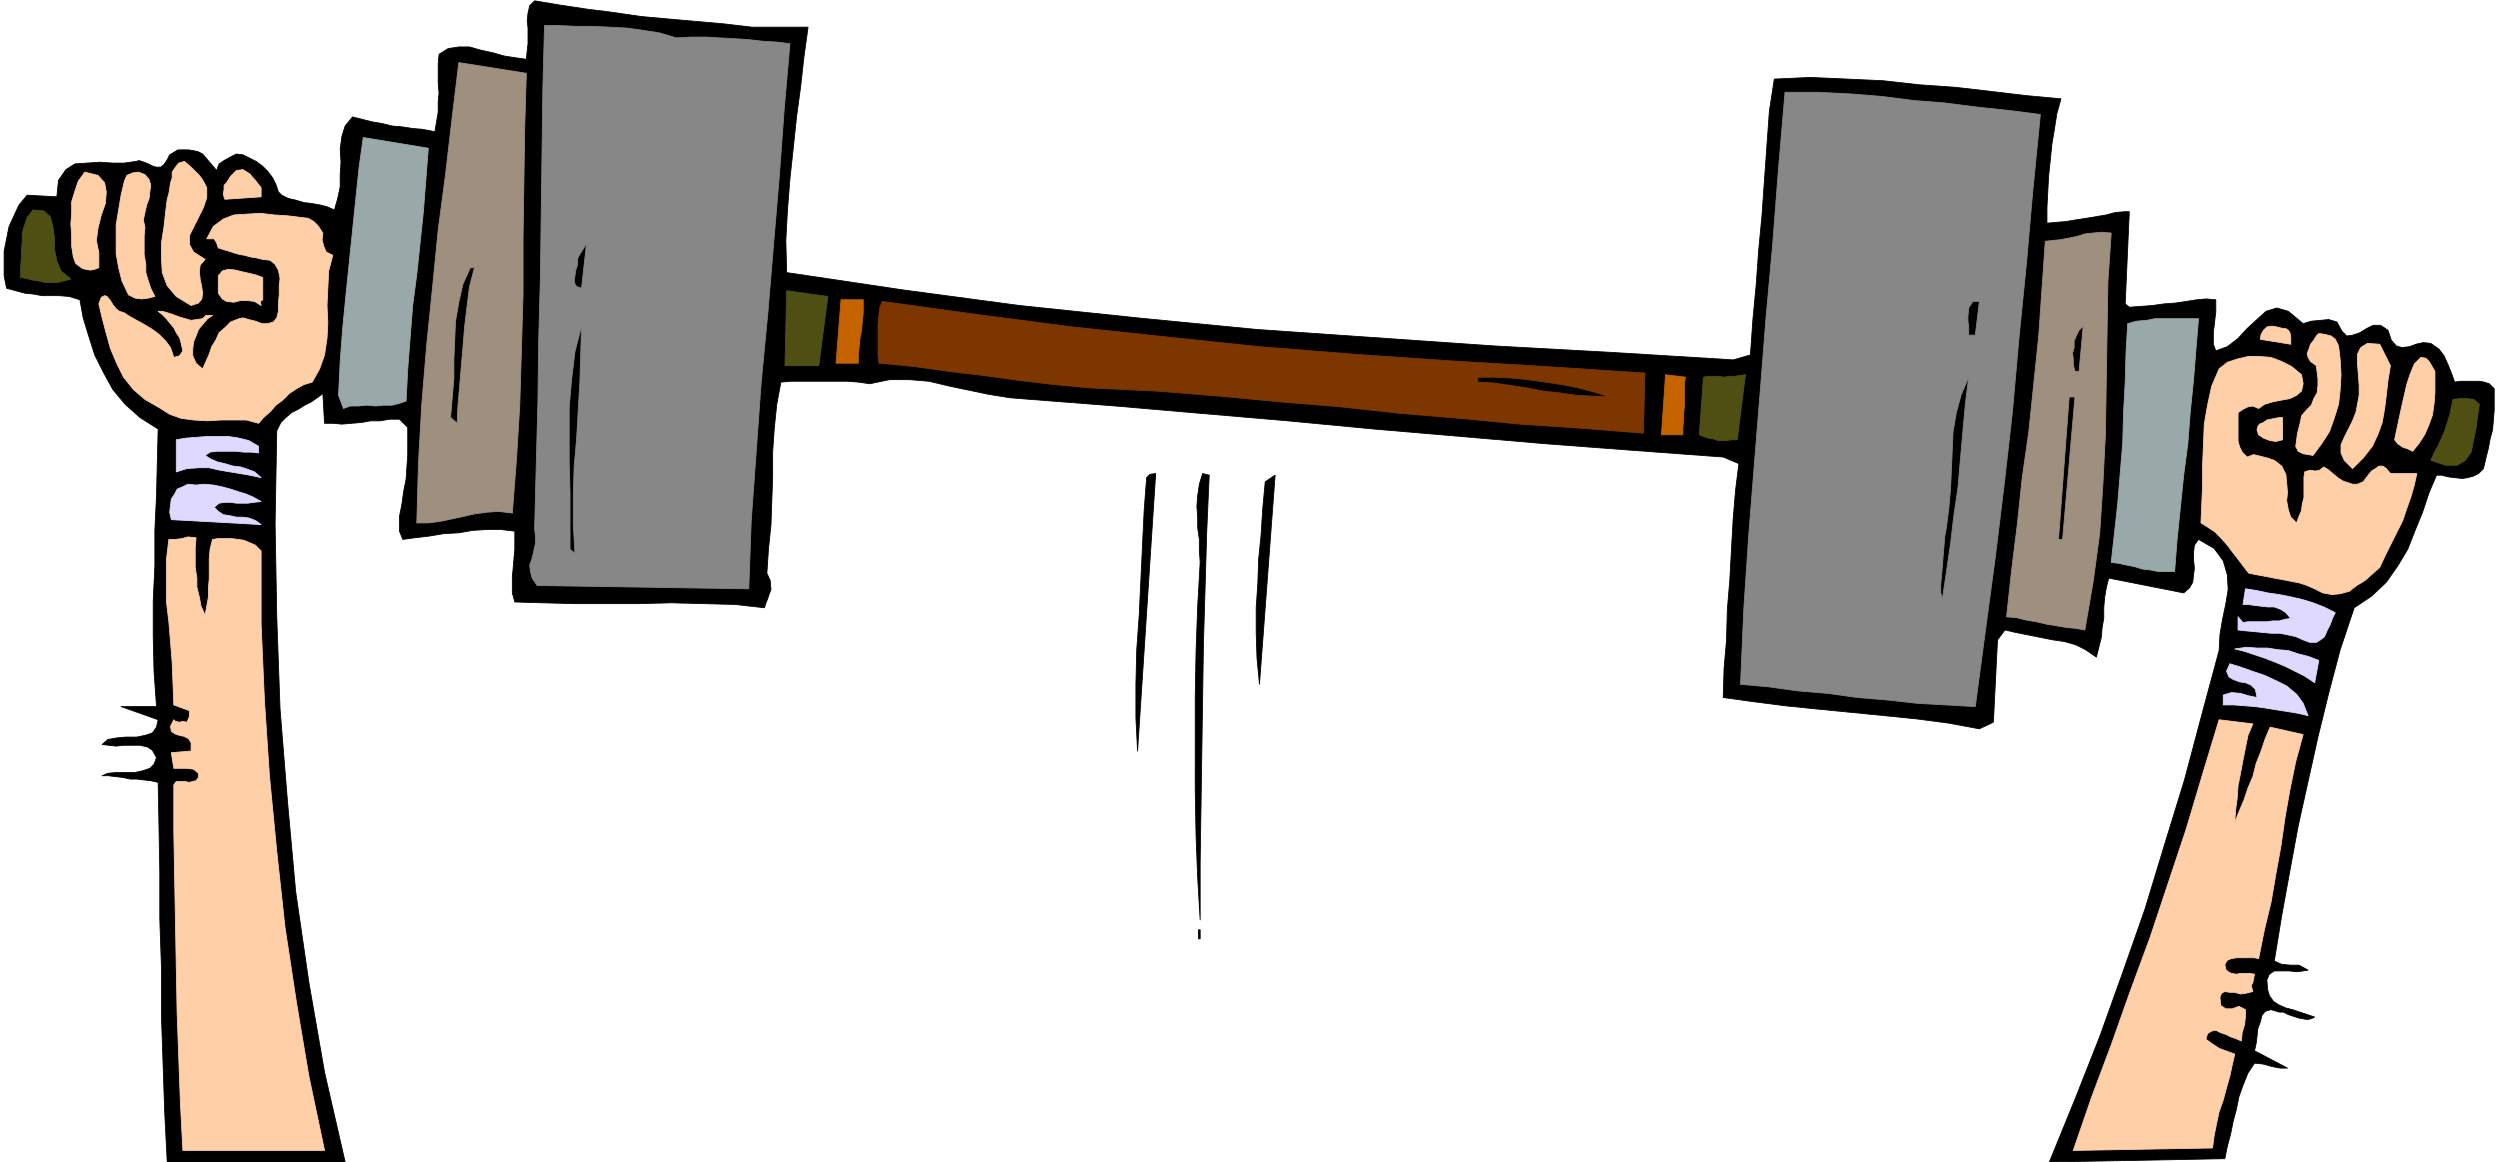 <svg xmlns="http://www.w3.org/2000/svg" fill-rule="evenodd" height="227.96" preserveAspectRatio="none" stroke-linecap="round" viewBox="0 0 3035 1411" width="490.455"><style>.brush0{fill:#fff}</style><path d="M913 33h68l-5 36-4 36-5 37-4 38-4 37-3 38-2 37 1 39 141 21 142 19 143 15 144 14 144 10 144 10 145 8 146 9 21-6 3-43 4-42 3-42 4-42 3-43 3-42 3-42 6-39 44-2 44 2 44 2 45 5 43 3 43 5 42 5 43 4-5 18-3 19-3 18-2 20-2 19-1 19-1 19v19l11-1 12-1 12-2 13-2 12-2 12-2 11-3 12-1h5l-5 112 5 4 14-1 14-1 14-2 14-1 13-2 13-2 11-1 12 1v15l-1 8-1 9-1 7v15l3 8 14-5 13-10 11-12 12-11 11-10 13-4 14 4 18 15 10-3 11-1 10-1 10 3 6 11 6 6 7-1 9-3 8-5 8-4h9l9 6 4 12 6 7 7 2 9-1 8-3 9-2 9 1 10 7 6 8 5 11 4 10 4 11 6-1h24l6 1 6 2 6 6v26l-1 12-1 12-3 11-2 11-3 12-3 13-6 6-6 3-7 2-7 1-9-1-8-1-8-2h-6l-9 21-8 24-9 22-9 23-12 20-14 20-18 17-21 14-17 51-14 53-13 53-12 54-12 54-10 54-10 55-9 55 9 4 11 1h10l11 6-6 1-8 1-9-1h-18l-6 4-3 7 1 12 2 7 5 7 6 4 9 4 8 2 9 3 9 3 9 3-4 2-5 1-6-1-5-1-6-2-6-2-6-3h-5l-10-3-7 2-4 5-2 8-3 8-1 10-1 8-2 9 40 21h-9l-10-2-11-3-10-1-8 12-6 15-5 14-3 15-4 15-3 15-4 15-3 15-213 4 31-76 30-76 28-78 27-77 24-79 24-78 21-79 21-78 1-19 3-18 4-19 3-18-1-18-5-17-11-15-19-11-5 7-1 9v9l1 10-1 8-1 9-4 7-7 6-91-18-3 12-2 12-1 12v13l-2 11-1 12-3 12-3 12-13-9-12-6-14-4-14-2-15-3-15-3-15-3-13-3-9 12-5 100-17 8-38-7-38-5-40-4-40-4-41-4-39-4-39-5-36-5 1-35 3-35 1-37 3-36 2-37 2-36 3-36 4-32-19-8-108-8-106-8-105-9-105-9-105-10-105-9-104-9-103-8-25-2-25-4-24-5-24-5-25-6-24-2h-24l-24 5-14-2-13-1h-69l-12 1-5 27-3 29-2 29v30l-1 29-1 29-3 29-2 30 4 9 1 11-2 5-2 6-2 5-2 6-36-4-38-1-39-1-39 1h-79l-38-1-34-1-3-11v-20l1-10 1-12 1-11v-22l-17-2h-16l-18 1-17 3-18 1-18 3-17 2-15 2-4-10v-18l3-15 2-15 3-15 1-15 1-15v-33l-10-10h-12l-11 2h-12l-11 2-12 1-12 1-11-1h-10l-2-36-7 5-7 5-8 4-8 5-8 4-7 6-6 6-5 10-2 113 2 113 4 112 9 112 10 110 16 110 19 109 25 109H203l-3-59-2-59-2-59v-59l-2-59v-57l-1-56-1-53-9-2-9-1-8-1h-8l-9-2-9-1-8-1h-8l7-3 11-1h22l9-2 9-3 5-5 3-8-5-9-6-4-9-2h-20l-9 1-9-1-8-1 7-6 11-2 11-1h13l10-2 9-3 5-7 2-9-45-16h43l-3-43-1-42v-43l2-43v-43l2-42 1-42 1-39-22-14-18-16-15-18-11-20-11-22-7-22-7-23-4-22-13-4-12-1H51l-11-2-10-1-11-3-11-3-3-15v-30l3-15 3-15 6-13 6-13 10-12 36 2 2-20 9-13 11-7 15-1 15-1 16 1h14l14-2 4-1 6 2 5 2 6 3 4 1h5l4-3 4-6 3-6 5-3 5-3h13l6 1 5 1 6 3 17 20 3-8 6-4 7-4 8-4 8 1 8 4 8 4 8 6 6 6 6 8 4 8 3 9 4 4 8 4 9 2 10 3 9 1 11 2 8 2 9 4 4-14 3-14v-15l1-15-1-16 2-15 4-13 9-11 12 3 12 3 12 2 12 3 12 1 13 2 12 1 15 3 2-12 2-12v-12l1-11-1-12V77l1-11 11-7 13-2h13l14 4 14 3 14 4 13 2 14 2 1-10 1-9V34l-1-9 1-9 2-9 6-6 30 5 33 5 32 4 34 5 33 3 34 3 34 3 34 4zm468 879-2-40v-41l1-42 3-42 2-43 2-42 2-42 3-40 4-4 7-1-22 337zm87-335-3 68-2 68-2 67-1 68-1 66-1 67-1 67v69l-3-51-2-52-1-55V847l1-56 2-55 3-53-1-15v-13l-2-14v-12l-1-14 1-13 2-14 4-13 8 2zm61 254-3-32-1-31v-30l2-29 1-30 3-30 2-32 3-32 12-8-19 254zm-74 298h2v11h-2v-11z" style="fill:#000;stroke:#000;stroke-width:1;stroke-linejoin:round"/><path d="m2477 139-9 91-8 91-9 90-8 90-10 88-11 90-12 89-12 90-36-2-35-2-36-4-36-3-36-5-36-3-36-5-34-3 4-92 6-90 7-88 7-87 7-89 8-88 7-91 8-94h39l40 2 38 3 39 5 38 3 39 5 38 4 39 5zm-79 268h-8v-11l-1-6v-5l1-11 5-8h8l-5 41zm-8 51-4 32-3 33-3 34-3 35-5 34-4 34-5 34-5 34-2-9v-9l1-11 1-11 1-13 1-12 1-12 2-11 3-24 2-23 1-23 1-23 1-23 4-23 6-22 9-21zM821 46l18-1h18l17 1 18 1 16 1 17 2 17 1 17 2-7 80-6 82-7 83-7 84-8 83-6 84-6 83-3 83-257-4-6-9-2-8-1-8 3-8 2-9 2-9v-9l-1-9 2-78 2-76 1-76 2-75 1-76 1-76 1-77 2-77h18l21 1h20l21 1 20 1 21 3 19 3 20 6zM698 672l-6-5v-70l-1-35v-68l3-34 4-33 8-31-1 33-1 35-2 34-2 35-3 34-1 35v35l2 35zm8-322-6-2-2-3-1-5 1-5 1-7 2-6v-6l1-4 10-16-6 54z" style="stroke:#878787;stroke-width:1;stroke-linejoin:round;fill:#878787"/><path d="m392 283-1 8 2 8 3 7 8 4-5 19-1 21-1 21 1 21-1 19-3 20-6 17-9 16-10 3-9 5-9 6-8 8-8 6-7 8-8 7-6 7-15-4h-31l-16 1-17-1-15-2-14-5-11-7-19-11-14-12-12-15-8-16-8-19-5-18-5-19-4-17 3-8 4-2 3 1 4 5 3 5 4 5 4 3 6 2 6 4 9 5 9 5 10 6 8 6 8 8 6 8 4 12 7-2 4-6-2-9-2-7-4-6-3-6-5-6-4-5-5-5-5-4h5l7 2 6 2 8 3 7 2 7 2 7-1 7-1 4-4h8l-6 4-6 7-5 6-3 8-3 7-1 9v8l4 9 8 7 4-9 4-9 3-9 5-8 4-9 7-6 7-7 10-4 5-1 7 2 8 2 8 3h7l7-2 4-5 2-8v-10l1-10v-11l1-9-2-10-4-7-6-5-9-1-8-2-7-1-7-2-6-1-7-2-6-2-7-2-6-2-2-6-3-5h-9l8-15 12-9 13-5 16-1 16-1 17 2 16 1 16 2 9 1 7 4 5 5 6 9zM238 653l-1 12v24l2 13v11l3 12 2 11 5 11 2-11 2-11v-11l1-11v-24l1-12 3-12 7-1h16l8 1 7 1 7 3 7 3 7 7v89l4 92 6 91 9 93 10 92 14 92 15 89 19 90H222l-3-58-2-55-2-55-1-54-1-55-1-55-1-56v-56l3-4h10l6 1 4-1 4-1 3-4v-5l-6-5-8-1h-16l-3-19 24-2v-10l-3-5-6-3-5-1-6-2-4-3-1-6 4-8 2 2 5 1 4-1 5 1 3-7v-7l-19-7-1-27-1-25-2-25-2-24-3-25v-50l3-25h8l8-1 7-2 10 1zm13-425v12l-4 12-6 12-6 12-5 10v11l5 9 14 9-6 7-1 8 1 9 2 10 1 7-1 7-4 5-9 3-18-11-11-13-6-16-1-17v-19l3-19 2-18 2-16 2-7 1-6 1-7 2-6v-7l4-6 4-5 7-2 8 7 7 7 3 3 3 4 3 5 3 6zm66 0v11l-44 3-2-6 1-6v-5l3-3 5-8 7-7 8-1 8 5 7 8 7 9zm-197 79v18l-5 2-5 1-6-1-4-1-8-6-3-8-2-13v-13l-1-14 1-13v-14l4-13 4-12 8-11 16 4 8 9 2 11-1 14-5 14-4 16-2 15 3 15zm56-31-1 11v22l2 12v10l3 10 3 9 5 10-8 2-8 1-8-1-8-4-8-17-4-16-3-17v-35l3-18 3-18 4-17 3-7 7-3 7-1 8 3 5 6 2 7-1 7-1 9-3 8-2 9-2 9 2 9zm2559 603-6 14-3 15-3 15-3 16-3 15-1 15-2 15-1 15 5-13 6-14 5-15 6-14 4-16 6-15 5-15 6-14 40 9-9 33-7 34-6 34-5 35-6 33-6 35-8 33-7 35-5-1h-22l-6 1-5 2-3 5 1 6 3 3 4 2 6 1 5-1h11l6 1-1 5-1 5-2 4 2 7-8 2-7 1-7-2h-6l-6-1-4 2-2 5 1 10 6 4h8l8-3 8 4v8l-1 10-3 10-1 10-7-3-6-2-6-3-6-2-6-3-5 1-5 3-2 7 7 5 9 6 8 3 11 4-3 13-3 14-4 14-4 15-5 14-3 14-3 15-2 15-169 3 22-64 24-64 23-65 24-65 22-66 22-66 20-67 20-66 41 5zm59-424 2 11-2 9-6 5-8 4-11 2-10 2-10 3-7 5-7-3-6 1-6 3-6 4v35l2 7 3 6 6 6 8-3 8 2 8 2 9 3 9 7 5 10 1 10 1 12-1 10 2 11 3 9 7 7 3-8 3-7 1-8 2-8v-25l1-6 6-2 7 1 5-1 5-4 5 3 6 5 6 5 6 4 6 2 6 2h6l7-3 3-4 3-4 4-5 5-3 4-3h5l4 3 5 6h32l-3 14-4 14-5 14-5 15-7 14-7 14-7 14-7 15-9 8-9 8-10 6-9 7-11 3-10 1-11-2-10-5-9-4-9-3-10-2-10-2-11-2-10-2-11-2-10-2-7-9-6-8-7-9-6-8-8-9-7-7-9-6-8-5 1-24 1-23v-24l1-24 1-25 4-23 5-23 9-21 10-8 12-4 13-3h15l13 1 13 5 12 6 12 10zm-13-45v8l-37-6 1-6 3-5 4-4 6-1 6 1 8 2h3l3 2 2 3 1 6zm58 10 2 17 1 18-1 18-2 18-5 16-6 17-9 14-11 15-12-2-6-3-3-6 1-7 1-8 2-8 2-8 1-6 6-7 6-6 3-8 4-7 1-9v-8l-1-8-1-8-7-5-3-5-1-5 2-5 2-6 4-5 3-5 3-3 7 1 8 2 5 4 4 8zm63 24-3 18-2 18-2 16-3 17-5 14-7 15-11 14-13 13-10-10-4-9v-10l4-9 5-10 5-10 4-10 2-10 2-11v-12l-1-14-1-12v-12l4-8 8-5 15 1 13 26zm54 7v26l-1 13-2 14-4 11-5 12-7 11-8 10-6-3-6-2-6-4-4-5 3-14 3-14 3-14 3-13 3-13 4-12 5-12 8-8 6 1 4 4 3 5 4 7zm-185 83-8 2-7-1-8-3-6-4-2-6 1-4 2-3 5-2 4-3 5-1 5-1 5-1h4v27zM319 364l-3 2 1 5-8-5-8-1h-9l-8 2-9-1-5-3-5-7v-21l5-6 7-2 9 1 8 2 9 2 8 2 8 3v27z" style="stroke:#ffcfa8;stroke-width:1;stroke-linejoin:round;fill:#ffcfa8"/><path d="m2563 283-4 59-1 61-1 61-1 63-3 60-4 61-8 59-10 58-11-2-11-1-12-2-12-2-13-3-12-2-12-3-12-1 6-56 7-56 6-57 8-56 6-58 6-58 4-58 4-57 9-1 10-1 10-2 10-2 9-3 10-1 10-1 12 1zm-44 168-2-8v-7l-1-7 2-7v-8l3-7 3-6 5-5-5 55h-5zm-15 204h-5l13-173h7l-15 173zM639 89l-2 66-1 67-1 68v68l-2 67-2 67-4 66-5 65-17-2-14 1-15 2-13 3-14 3-14 3-15 2h-14l2-72 4-72 6-72 7-69 7-71 9-68 8-69 8-66 82 13zm-63 236-6 23-3 24-3 25-2 25-2 23-2 24-2 23-1 22-8-7 2-24 2-23v-23l1-23 1-24 4-23 5-22 9-20h5z" style="stroke:#9e8f7f;stroke-width:1;stroke-linejoin:round;fill:#9e8f7f"/><path d="m3010 491-2 13-2 16-3 14-3 15-7 10-10 6h-14l-18-6 4-9 5-9 4-9 4-9 3-10 3-9 2-10 2-9 8-1h9l8 1 7 6zm-901 43h-7l-6 1h-10l-6-2-6-1-6-2-5-2 5-70 5-1h13l7 1 6-1h7l6-1 7-1-10 79zM86 339l-8 2-8 2H55l-9-2-7-1-8-2-6-1v-12l1-11v-11l1-9v-11l3-10 3-9 7-9 13 1 8 7 3 11 2 14v14l3 15 5 12 12 10zm908 105h-41l2-91 50 7-11 84z" style="stroke:#4f4f14;stroke-width:1;stroke-linejoin:round;fill:#4f4f14"/><path d="m1997 453-2 73-76-6-74-5-73-7-72-6-73-8-73-6-74-7-74-6-42-2-42-2-42-4-42-5-44-6-42-5-43-6-42-4-1-9v-39l1-10 1-9 3-8 116 16 115 15 113 12 114 12 113 9 116 8 117 7 122 8zm-43 29-21-1-20-1-20-3-19-2-21-4-19-3-21-3-19-1v-6h20l21 1 20 2 21 3 20 3 20 4 19 5 19 6z" style="stroke:#7d3600;stroke-width:1;stroke-linejoin:round;fill:#7d3600"/><path d="m2669 387-3 36-3 38-4 39-3 39-5 38-4 39-4 39-3 39h-20l-10-2-9-1-10-3-10-2-9-2-9-1 4-36 4-36 3-37 3-36 1-37 2-37 1-36 2-35 11-3 12-1 10-2h53zM520 180l-3 38-3 39-4 38-4 38-5 38-3 38-3 39-2 39-9 3-8 2h-10l-10 1-11-1-10 1h-10l-8 3-6-16 2-41 3-40 4-41 4-39 4-39 4-39 4-38 5-36 79 13z" style="stroke:#99a8a8;stroke-width:1;stroke-linejoin:round;fill:#99a8a8"/><path d="m2046 458-1 8v27l-1 8v9l-1 9v9h-26l5-73 24 3zm-998-94v16l-1 9-1 12-2 10-1 11-1 9v10h-27l6-77h27z" style="stroke:#c46300;stroke-width:1;stroke-linejoin:round;fill:#c46300"/><path d="m314 550-9-1h-9l-9-1h-24l-8 1-6 4 6 4 9 4 9 2 10 3 9 1 9 3 8 3 8 7-14-3-12-2-12-2-12-2-13-3h-13l-14 1-13 4v-39l12-2 13-1 13-1h25l13 2 12 3 12 7v8zm3 59-9 1-7 1h-14l-7-1h-7l-7 1-6 5 5 5 6 4 7 1 9 2h7l8 1 8 3 7 5-109-6-2-9 1-8 1-8 4-6 3-6 7-3 6-3 10 1 10-1 11 1 10 2 11 3 9 3 10 3 9 4 9 5zm2518 135-3 6-3 8-4 8-3 7-5 4-5 3h-8l-8-3-9-4-9-2-10-2h-10l-11-1-10-1-11-1-9-1v-16l6 7 6-1h23l7-1h8l7-2 7-1-6-7-6-4-8-3h-8l-9-1-8-1-7-1h-6l3-19 13 2 14 3 14 2 15 3 13 3 13 4 13 5 14 7zm-20 58-5 27-12-8-12-6-12-6-12-5-13-5-12-4-12-4-12-3 14-2 14 1h12l13 2 12 1 12 4 12 3 13 5zm-13 67-13-3-12-2-13-2-12-2-14-2-13-1-13-1h-13v-12l10-3 11 1 10 3 10 2-2-10-5-5-7-3-7-1-8-3-5-3-3-7 4-9 13 4 14 5 15 5 15 7 12 6 12 10 8 11 6 15z" style="stroke:#e0d9ff;stroke-width:1;stroke-linejoin:round;fill:#e0d9ff"/></svg>
